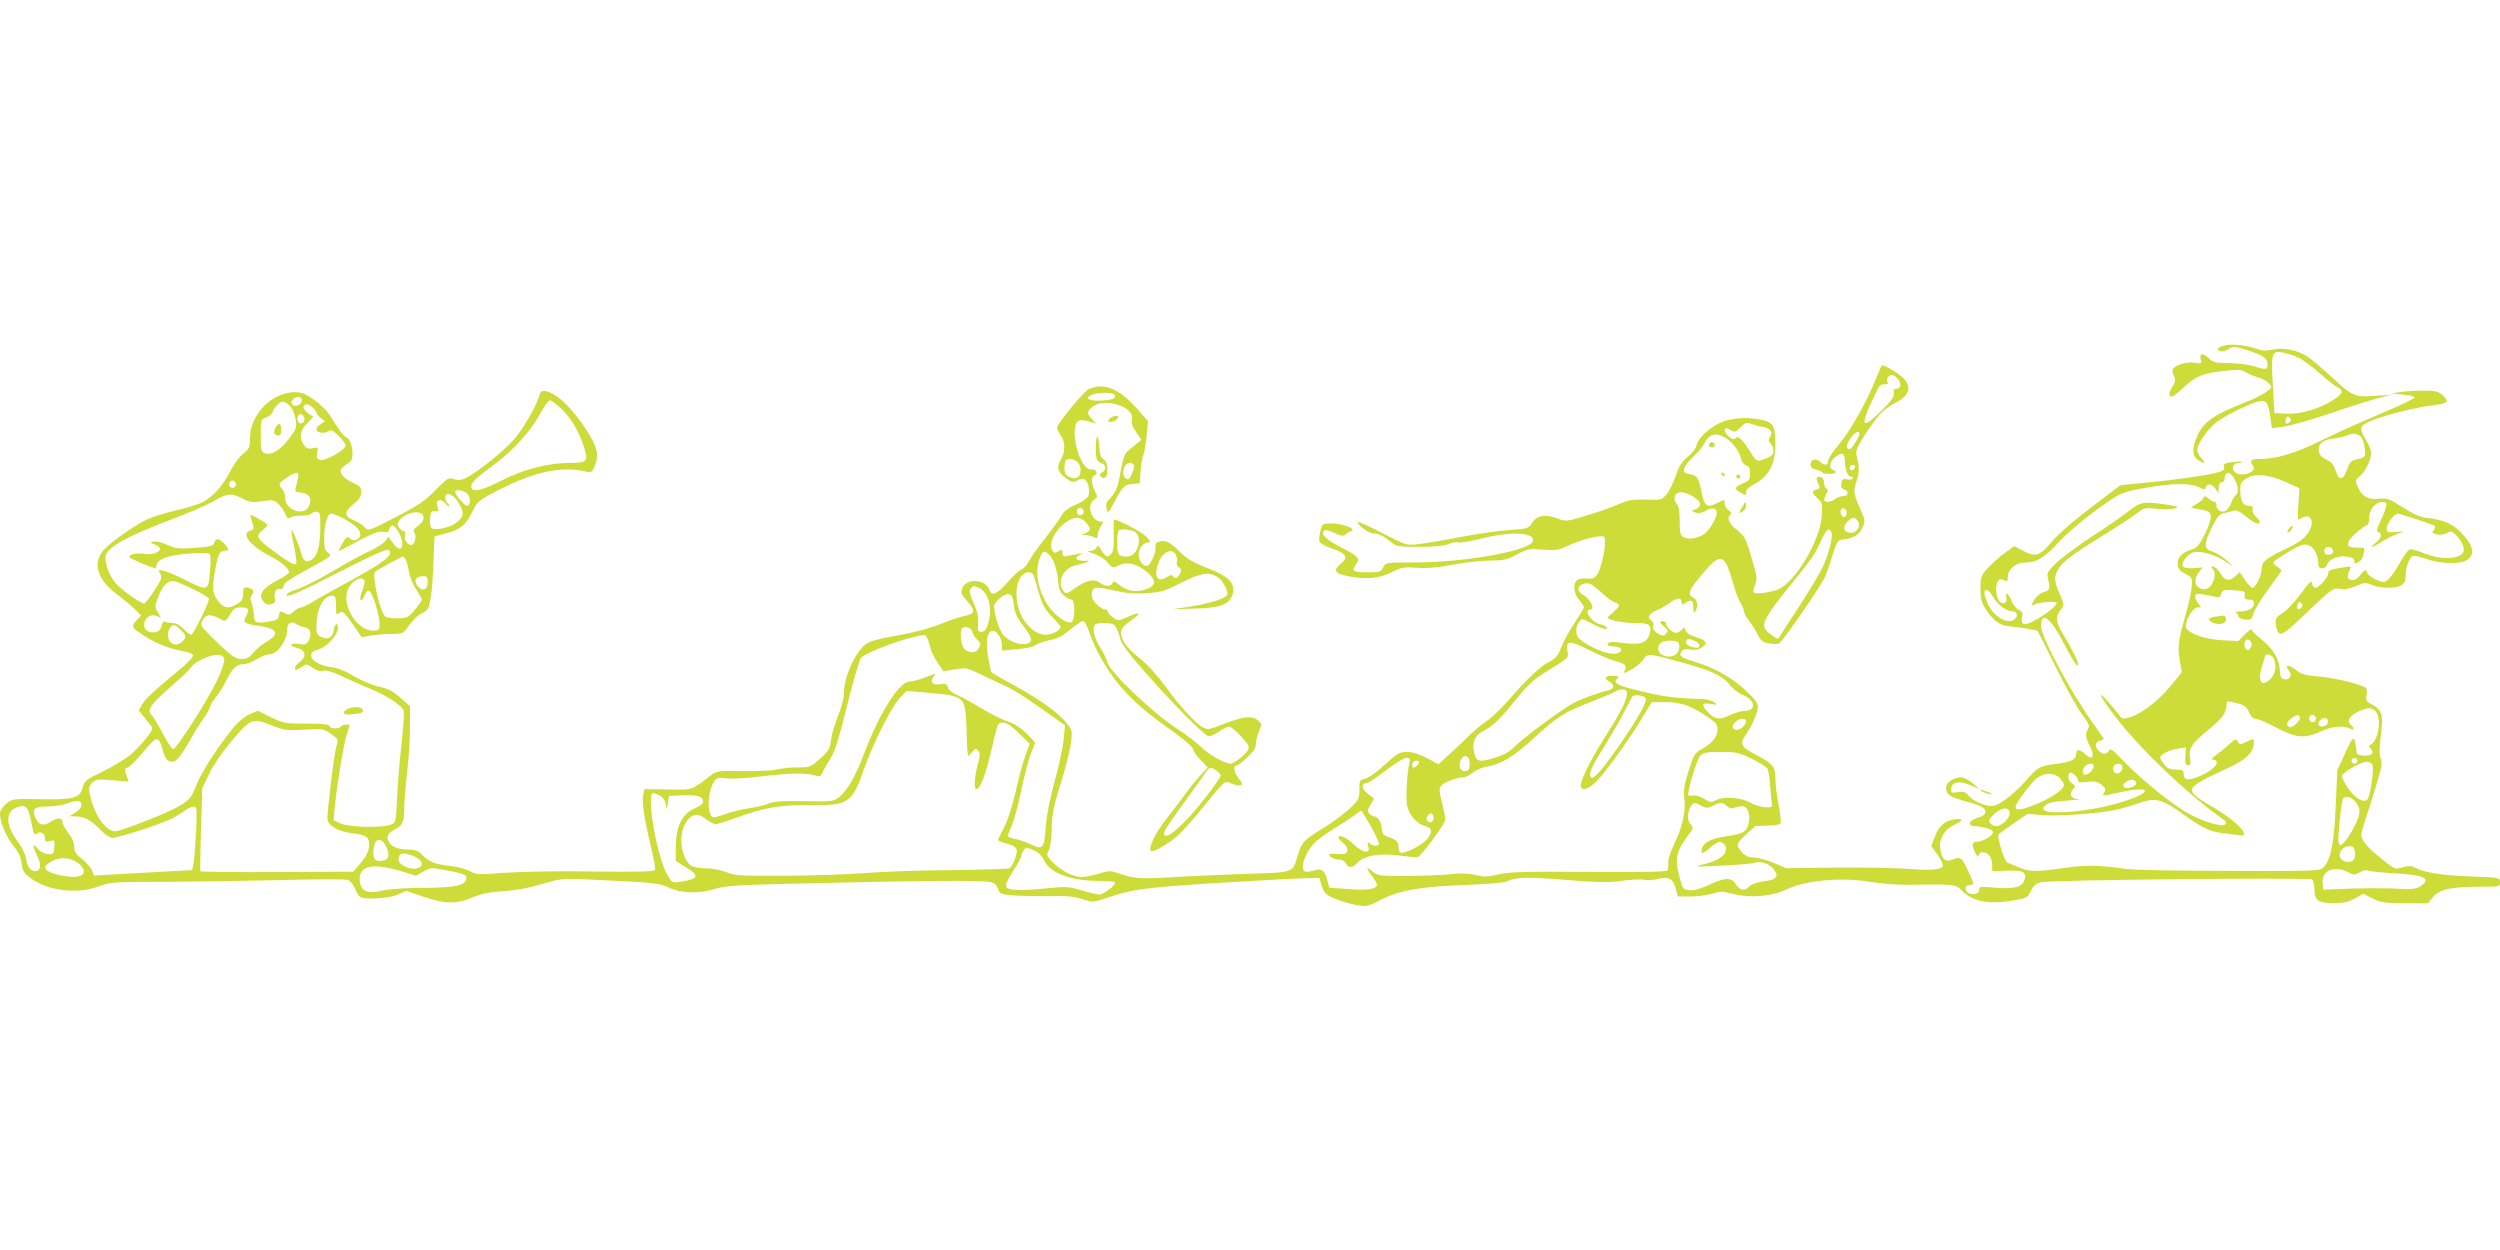 <?xml version="1.0" standalone="no"?>
<!DOCTYPE svg PUBLIC "-//W3C//DTD SVG 20010904//EN"
 "http://www.w3.org/TR/2001/REC-SVG-20010904/DTD/svg10.dtd">
<svg version="1.0" xmlns="http://www.w3.org/2000/svg"
 width="1280pt" height="640pt" viewBox="0 0 1280 640"
 preserveAspectRatio="xMidYMid meet">
<g transform="translate(0,640) scale(0.1,-0.1)"
fill="#cddc39" stroke="none">
<path d="M11382 4629 c-18 -5 -30 -14 -27 -19 9 -14 32 -12 58 5 20 13 29 12
87 -6 84 -26 110 -43 110 -74 0 -29 -8 -30 -75 -9 -27 8 -84 15 -125 15 -67 0
-78 3 -102 26 -30 28 -49 24 -40 -9 5 -20 2 -21 -33 -15 -39 6 -96 -11 -110
-33 -4 -7 -2 -22 5 -35 11 -20 9 -29 -9 -58 -19 -32 -19 -47 1 -47 5 0 30 20
56 44 66 61 97 74 202 86 77 9 97 8 115 -4 12 -8 40 -20 63 -27 23 -6 50 -21
59 -32 17 -18 17 -20 -11 -42 -16 -13 -66 -38 -110 -55 -164 -65 -213 -99
-246 -172 -27 -59 -26 -103 2 -122 33 -24 45 -19 20 7 -12 13 -22 32 -22 43 0
32 55 110 102 145 49 36 174 97 217 105 35 7 46 -9 56 -90 l7 -48 56 7 c31 3
143 35 247 70 105 36 217 71 250 79 l60 15 -85 -6 c-106 -7 -116 -2 -230 104
-47 43 -101 88 -120 100 -52 32 -121 45 -174 33 -34 -7 -54 -6 -86 5 -57 20
-129 26 -168 14z m383 -58 c22 -10 72 -46 110 -81 39 -34 80 -67 93 -73 34
-16 27 -34 -25 -67 -69 -44 -168 -72 -239 -68 l-59 3 -8 143 c-10 165 -6 178
52 167 20 -4 54 -15 76 -24z m-43 -333 c-15 -15 -26 -4 -18 18 5 13 9 15 18 6
9 -9 9 -15 0 -24z"/>
<path d="M9610 4473 c-48 -122 -132 -273 -190 -342 -33 -39 -60 -80 -60 -91 0
-24 -17 -26 -41 -4 -22 20 -49 12 -49 -15 0 -13 9 -21 30 -26 17 -4 30 -10 30
-14 0 -4 16 -7 35 -7 36 0 46 10 20 20 -24 9 -18 43 12 66 34 27 48 21 49 -21
2 -48 14 -79 31 -79 8 0 11 -5 8 -10 -3 -6 -17 -7 -29 -4 -19 4 -24 1 -28 -20
-4 -19 0 -27 13 -31 27 -9 24 -35 -3 -35 -13 0 -32 -7 -42 -15 -23 -17 -56
-20 -56 -4 0 6 5 20 11 32 9 16 9 22 0 25 -6 2 -11 15 -11 28 0 14 -7 27 -15
31 -24 8 -30 -4 -16 -33 10 -23 9 -26 -9 -31 -26 -7 -25 -15 6 -44 24 -22 26
-29 21 -92 -8 -122 -128 -326 -217 -372 -30 -15 -116 -29 -129 -20 -6 3 -4 19
4 39 13 32 12 42 -17 140 -28 98 -34 109 -74 142 -43 34 -56 66 -33 79 6 5 3
13 -10 22 -12 8 -21 23 -21 34 0 23 1 23 -38 3 -53 -26 -65 -17 -80 55 -14 75
-24 89 -60 93 -45 5 -39 35 15 87 27 25 54 58 61 74 6 15 22 32 35 38 49 22
133 -45 152 -123 4 -14 15 -28 26 -31 14 -4 19 -14 19 -41 0 -31 -4 -38 -34
-50 -46 -19 -49 -29 -15 -48 28 -16 29 -16 29 2 0 13 14 27 38 39 77 40 112
103 112 205 0 93 -9 111 -64 125 -62 15 -133 14 -193 -4 -62 -18 -138 -83
-146 -123 -4 -18 -22 -42 -46 -61 -31 -25 -44 -46 -61 -97 -12 -35 -33 -78
-47 -95 -25 -29 -27 -30 -107 -27 -70 2 -90 -2 -145 -26 -35 -15 -108 -41
-163 -57 -97 -29 -100 -30 -142 -14 -63 24 -106 17 -131 -21 -20 -31 -22 -31
-120 -38 -55 -4 -167 -20 -250 -36 -82 -16 -178 -32 -213 -36 -62 -7 -63 -6
-183 56 -66 34 -123 60 -125 57 -10 -10 51 -57 74 -57 27 0 56 -14 95 -46 26
-22 38 -24 143 -24 77 0 126 5 149 14 18 8 43 12 53 9 11 -3 58 5 104 17 153
39 278 37 278 -6 0 -51 -340 -114 -616 -114 -140 0 -141 0 -152 -25 -11 -23
-17 -25 -82 -25 -74 0 -83 7 -55 44 20 26 7 40 -74 81 -75 37 -110 70 -94 86
8 8 24 5 54 -9 36 -17 47 -18 59 -8 8 8 22 16 30 18 28 9 -47 38 -99 38 -50 0
-50 0 -61 -39 -5 -21 -8 -46 -4 -54 3 -9 31 -24 62 -35 73 -24 87 -45 50 -76
-44 -35 -36 -52 29 -65 98 -19 161 -14 226 18 53 27 66 29 130 24 50 -4 107 1
187 16 63 12 149 21 191 21 67 0 85 4 135 31 55 29 64 31 133 25 65 -5 80 -3
125 18 73 35 176 60 189 47 15 -15 -8 -145 -32 -186 -15 -26 -22 -30 -55 -27
-20 2 -43 -2 -51 -8 -23 -19 -18 -69 10 -102 14 -16 25 -33 25 -36 0 -4 -15
-31 -34 -59 -42 -63 -71 -116 -90 -165 -10 -26 -27 -43 -56 -58 -45 -23 -109
-83 -208 -197 -35 -40 -84 -87 -110 -105 -26 -17 -65 -50 -88 -72 -22 -23 -67
-65 -100 -95 l-59 -54 -60 32 c-40 21 -74 31 -102 31 -37 0 -49 -7 -113 -65
-41 -38 -83 -68 -100 -72 -28 -5 -30 -8 -30 -56 0 -48 -3 -53 -52 -99 -29 -27
-89 -71 -133 -98 -99 -60 -111 -73 -131 -141 -26 -89 -16 -85 -257 -93 -116
-4 -288 -11 -381 -17 -175 -10 -198 -8 -278 19 -43 15 -50 15 -101 -1 -29 -9
-69 -17 -87 -17 -45 0 -108 32 -150 75 -31 32 -33 36 -20 62 8 16 14 65 15
113 1 67 9 109 37 200 47 147 72 264 64 295 -15 58 -136 153 -323 252 -45 25
-85 48 -88 53 -3 4 -10 42 -17 84 -12 81 -3 126 26 126 21 0 46 -40 46 -73 l0
-28 78 7 c42 4 84 12 92 20 9 7 37 18 64 24 59 13 71 19 125 65 24 19 49 35
56 35 7 0 21 -24 30 -52 31 -93 95 -205 164 -285 73 -83 133 -134 276 -235 51
-37 91 -72 93 -83 2 -11 20 -37 40 -57 l36 -38 -36 -37 c-19 -21 -55 -65 -79
-98 -24 -33 -69 -93 -101 -133 -52 -66 -90 -144 -76 -158 12 -11 98 39 145 84
27 26 85 92 129 147 100 124 107 130 133 116 21 -12 61 -15 61 -5 0 3 -9 17
-20 31 -21 27 -27 63 -10 63 6 0 31 19 55 41 32 30 45 49 45 69 0 15 7 45 16
66 16 37 15 39 -7 57 -30 24 -76 19 -179 -22 -66 -26 -77 -28 -100 -16 -38 20
-120 109 -194 212 -41 56 -92 112 -132 144 -67 53 -94 91 -94 132 0 18 14 34
52 61 57 40 48 47 -21 16 -41 -19 -46 -19 -68 -5 -13 9 -27 23 -30 31 -3 8 -9
14 -14 14 -25 0 -69 45 -69 70 0 46 14 49 108 28 64 -15 109 -19 171 -15 77 5
94 10 178 53 101 51 142 58 186 30 28 -19 58 -73 50 -92 -7 -18 -92 -45 -192
-60 l-86 -13 110 3 c128 3 177 20 194 67 21 60 -13 97 -133 143 -73 29 -101
46 -141 86 -47 48 -72 58 -108 44 -8 -3 -13 -15 -11 -27 4 -25 -25 -89 -42
-94 -19 -6 -44 26 -44 56 0 33 18 58 45 63 19 3 18 5 -8 32 -22 22 -142 86
-162 86 -3 0 -4 -35 -3 -78 2 -55 -1 -84 -11 -95 -19 -24 -29 -21 -51 15 -16
26 -20 29 -26 15 -3 -10 -17 -17 -33 -18 -20 0 -16 -3 19 -14 26 -8 56 -27 71
-45 25 -30 26 -30 58 -14 42 21 95 7 147 -38 46 -41 43 -68 -11 -86 -50 -16
-96 -8 -134 23 -24 21 -30 22 -35 10 -7 -19 -37 -19 -62 0 -31 23 -65 17 -123
-22 -51 -36 -54 -36 -67 -18 -34 46 0 117 63 130 15 4 39 11 53 15 22 8 21 9
-12 9 -42 1 -50 16 -15 32 18 8 15 8 -13 3 -19 -3 -45 -8 -57 -11 -18 -4 -23
-1 -23 16 0 19 -2 20 -20 9 -17 -11 -22 -10 -31 2 -23 35 11 107 71 148 42 28
71 28 98 -1 28 -30 28 -45 0 -57 l-23 -9 23 0 c13 -1 32 -6 43 -11 16 -9 19
-7 19 10 0 11 7 32 16 45 15 23 15 25 0 25 -48 0 -75 85 -35 111 19 13 20 16
5 44 -20 38 -20 74 -2 81 22 8 8 34 -17 31 -62 -6 -119 228 -61 250 9 3 32 1
51 -5 l35 -11 -21 23 c-26 27 -26 38 -2 60 60 54 223 5 206 -62 -4 -17 2 -36
22 -64 l27 -40 -29 -24 c-17 -13 -37 -30 -46 -38 -10 -8 -22 -45 -29 -87 -16
-93 -25 -117 -56 -150 -20 -20 -24 -32 -18 -54 6 -26 8 -25 39 34 45 83 51 89
93 93 l37 3 5 65 c3 36 9 71 13 78 5 7 12 49 17 94 l8 82 -57 64 c-90 102
-170 135 -246 100 -24 -11 -149 -161 -162 -194 -3 -7 5 -25 16 -40 26 -33 27
-87 2 -128 -23 -38 -15 -65 29 -96 27 -19 35 -21 55 -10 33 18 51 7 59 -35 9
-46 -3 -61 -71 -91 -34 -15 -57 -34 -67 -52 -8 -16 -45 -67 -81 -113 -37 -46
-75 -101 -86 -121 -10 -20 -27 -39 -38 -43 -11 -3 -43 -33 -71 -65 -54 -62
-84 -75 -95 -39 -18 55 -120 60 -139 6 -8 -22 -4 -31 28 -67 43 -48 38 -64
-21 -75 -20 -4 -73 -22 -117 -40 -46 -19 -131 -42 -196 -54 -176 -32 -184 -35
-226 -92 -41 -56 -74 -150 -74 -213 0 -23 -13 -72 -29 -111 -16 -39 -32 -94
-36 -122 -6 -47 -12 -58 -57 -98 -47 -42 -52 -44 -111 -44 -34 0 -84 -4 -110
-11 -27 -6 -107 -9 -177 -8 -119 3 -130 1 -157 -19 -104 -81 -96 -78 -225 -75
l-118 2 -6 -25 c-9 -36 3 -121 36 -258 16 -65 27 -123 24 -130 -3 -10 -75 -12
-322 -9 -178 3 -377 -1 -454 -7 -128 -10 -140 -9 -170 8 -18 10 -60 22 -93 26
-84 9 -117 21 -150 55 -23 24 -37 30 -71 30 -54 0 -90 14 -103 39 -15 27 -6
45 34 67 38 20 45 37 45 114 0 30 7 111 15 180 8 69 15 172 14 230 l0 105 -50
43 c-38 34 -63 47 -108 56 -33 7 -88 30 -127 53 -46 28 -87 44 -122 48 -91 12
-135 72 -65 89 44 11 103 74 103 110 0 34 -16 25 -22 -13 -4 -34 -30 -48 -62
-33 -22 10 -26 18 -26 54 0 88 35 158 80 158 17 0 20 -7 20 -51 0 -46 2 -50
16 -38 18 15 30 4 87 -82 l29 -42 46 9 c26 4 74 8 106 8 59 1 60 1 93 47 18
26 46 52 63 59 16 7 31 20 34 29 14 51 20 100 25 225 l6 140 54 14 c75 18 108
45 139 111 26 54 31 58 127 108 184 96 322 127 448 100 37 -8 38 -7 53 29 10
24 13 50 9 73 -13 71 -130 232 -203 281 -55 36 -82 38 -90 8 -14 -55 -85 -178
-134 -232 -54 -61 -187 -166 -244 -194 -23 -11 -39 -12 -60 -5 -27 9 -33 6
-94 -56 -54 -56 -88 -79 -205 -139 -137 -71 -140 -72 -156 -53 -9 11 -32 26
-53 35 -55 23 -56 43 -8 83 32 26 42 42 42 63 0 25 -7 32 -44 49 -24 10 -50
29 -56 42 -13 23 -10 28 42 64 24 16 12 109 -15 124 -21 11 -30 23 -89 116
-14 23 -51 58 -81 79 -46 32 -64 38 -101 38 -117 -3 -226 -116 -226 -234 0
-49 -3 -55 -35 -81 -19 -15 -49 -55 -65 -88 -37 -73 -91 -134 -142 -160 -21
-11 -86 -31 -144 -44 -58 -14 -124 -35 -147 -47 -66 -33 -185 -118 -217 -155
-57 -65 -33 -148 64 -222 34 -25 76 -61 95 -79 l34 -33 -22 -23 c-29 -31 -27
-39 17 -68 71 -48 139 -77 206 -89 50 -10 66 -16 64 -28 -2 -8 -32 -39 -68
-69 -135 -112 -176 -150 -193 -180 l-17 -30 35 -42 c19 -23 35 -45 35 -49 0
-16 -59 -88 -106 -130 -27 -24 -92 -64 -145 -90 -88 -42 -97 -49 -105 -81 -14
-56 -44 -65 -215 -62 -145 3 -147 2 -178 -24 -20 -17 -31 -35 -31 -52 0 -42
35 -123 71 -166 24 -28 36 -54 39 -85 4 -35 12 -50 40 -72 86 -69 242 -90 356
-47 56 21 75 23 339 23 154 1 422 5 595 9 174 5 326 5 339 1 13 -4 29 -22 38
-43 8 -21 20 -40 27 -44 23 -16 150 -8 193 12 l43 19 87 -30 c113 -38 170 -39
252 -4 48 20 87 28 155 32 59 3 127 15 195 35 101 30 108 31 245 25 342 -16
359 -18 406 -40 65 -31 155 -34 238 -9 61 19 112 21 552 31 539 13 812 14 858
5 22 -4 34 -14 41 -34 9 -26 15 -29 73 -34 35 -3 117 -5 183 -4 93 2 132 -1
175 -15 56 -18 56 -18 131 7 142 48 196 54 779 88 113 6 228 12 255 12 l50 1
13 -42 c12 -36 20 -44 64 -63 28 -12 77 -27 109 -33 57 -10 60 -9 131 27 96
48 195 66 433 75 105 4 199 12 210 18 41 22 105 24 300 8 160 -13 216 -14 287
-5 48 7 101 9 117 5 16 -3 48 -1 70 5 54 14 77 1 91 -50 l11 -40 63 0 c34 0
84 6 111 14 42 13 55 13 109 -1 88 -22 198 -13 273 23 96 47 284 64 427 39 54
-9 140 -16 190 -15 256 3 245 5 285 -34 57 -54 137 -68 268 -45 59 10 65 14
81 47 13 28 25 38 52 45 51 12 1372 25 1388 14 6 -5 12 -29 12 -53 0 -55 21
-69 105 -68 45 0 72 7 103 24 l42 24 47 -24 c42 -21 62 -24 166 -24 l118 -1
27 33 c32 39 93 52 245 52 95 0 97 0 97 23 0 24 -1 24 -157 30 -150 6 -232 20
-281 46 -17 9 -31 9 -61 0 -39 -11 -39 -11 -109 45 -73 59 -102 94 -102 122 0
9 9 42 19 73 11 31 36 109 55 173 30 97 34 121 25 145 -8 20 -7 53 1 120 14
105 6 129 -49 158 -26 13 -29 19 -24 48 4 30 2 35 -23 45 -55 21 -152 42 -229
49 -63 5 -82 11 -113 35 -35 28 -57 23 -32 -7 18 -21 4 -47 -22 -43 -20 3 -23
10 -26 53 -4 56 -40 112 -104 160 -21 16 -38 34 -38 41 0 7 -16 -4 -35 -23
l-35 -35 -83 4 c-88 5 -172 34 -184 64 -10 27 33 104 58 104 21 0 21 1 6 18
-10 10 -17 27 -17 37 0 15 6 17 43 11 23 -4 52 -9 63 -12 16 -4 23 0 27 16 5
19 11 21 64 18 53 -3 58 -5 56 -25 -2 -18 2 -23 22 -23 18 0 25 -5 25 -20 0
-24 -28 -40 -72 -41 -18 0 -27 -3 -20 -6 6 -2 12 -11 12 -18 0 -7 15 -15 34
-17 32 -3 35 -1 45 33 6 20 40 76 76 124 36 48 65 90 65 93 0 4 -9 13 -20 20
-11 7 -20 16 -20 22 0 5 34 29 76 54 67 38 81 43 105 34 28 -10 49 -53 49
-100 0 -24 37 -24 44 0 10 29 56 49 101 42 30 -4 40 -9 39 -22 -1 -14 2 -15
17 -8 21 12 24 17 32 51 6 25 5 26 -35 25 -60 -1 -62 24 -6 74 24 22 49 40 55
40 8 0 13 14 13 38 0 44 32 82 69 82 20 0 22 -4 17 -27 -4 -16 -17 -49 -30
-75 -17 -37 -20 -48 -9 -52 21 -8 15 -33 -13 -55 -39 -30 -19 -26 37 9 26 16
63 34 81 39 31 10 31 11 -14 7 -45 -3 -48 -2 -48 21 0 22 40 73 57 73 14 0
183 -57 190 -63 3 -4 0 -13 -6 -21 -11 -13 -8 -16 14 -22 15 -4 37 -1 51 6 21
12 27 11 45 -6 28 -26 50 -69 43 -87 -16 -43 -121 -46 -213 -6 -28 12 -57 19
-64 16 -8 -3 -29 -32 -47 -64 -37 -66 -68 -103 -86 -103 -24 0 -84 34 -84 47
0 21 -18 15 -36 -12 -10 -15 -26 -25 -40 -25 -26 0 -31 18 -13 52 10 19 9 20
-33 13 -66 -10 -78 -15 -78 -33 0 -19 -48 -72 -66 -72 -7 0 -14 10 -16 22 -2
19 -12 11 -56 -49 -28 -40 -70 -85 -93 -100 -36 -23 -40 -30 -37 -61 2 -19 10
-40 19 -45 14 -9 40 11 145 112 124 118 130 122 164 116 24 -4 50 0 82 14 42
19 48 20 82 6 45 -19 125 -19 153 0 15 10 21 25 20 48 -1 40 19 93 38 101 7 2
37 -4 66 -15 64 -25 166 -29 203 -10 51 28 44 73 -23 144 -38 41 -89 65 -159
73 -50 5 -76 16 -139 56 -72 46 -82 49 -125 44 -54 -6 -87 14 -108 65 -12 29
-11 32 13 52 29 24 57 83 57 119 0 13 -12 41 -25 63 -41 67 -36 79 48 109 83
30 216 62 300 72 31 3 60 11 64 17 3 6 -6 21 -21 34 -23 20 -38 23 -104 23
-42 0 -95 -4 -117 -8 l-40 -7 58 -5 c31 -3 58 -9 60 -15 1 -5 -81 -44 -183
-87 -102 -43 -239 -105 -305 -138 -121 -60 -218 -89 -301 -90 -49 0 -57 -6
-41 -32 10 -16 9 -22 -7 -34 -26 -18 -70 -18 -86 1 -17 20 -5 45 21 45 12 0
20 2 17 5 -2 3 -25 2 -50 -1 -38 -5 -45 -10 -41 -25 4 -14 -4 -20 -34 -28 -59
-16 -214 -38 -362 -52 l-134 -13 -86 -65 c-154 -116 -229 -180 -276 -236 -54
-63 -76 -68 -141 -33 l-41 22 -51 -37 c-27 -20 -66 -55 -86 -77 -33 -37 -36
-45 -36 -103 0 -53 5 -71 29 -109 35 -54 69 -79 114 -84 54 -5 147 -20 150
-25 2 -2 44 -87 95 -189 50 -102 110 -209 133 -239 34 -45 40 -58 30 -73 -16
-25 -14 -43 10 -90 26 -51 12 -74 -24 -40 -29 27 -47 28 -47 3 0 -30 -24 -42
-100 -52 -88 -11 -96 -15 -160 -89 -29 -33 -77 -77 -106 -96 -45 -30 -59 -35
-86 -29 -44 10 -79 28 -102 54 -15 17 -26 20 -53 15 -29 -5 -33 -4 -33 15 0
37 40 46 96 22 l49 -21 -35 30 c-19 16 -45 30 -57 30 -34 0 -71 -20 -77 -43
-9 -35 12 -56 72 -72 105 -29 127 -40 127 -60 0 -15 -11 -24 -42 -33 -44 -14
-51 -42 -9 -42 11 0 38 -5 58 -10 27 -8 35 -15 31 -26 -7 -18 -55 -44 -83 -44
-12 0 -20 -6 -20 -17 1 -21 29 -74 30 -55 0 21 30 25 50 7 12 -11 20 -31 20
-52 l0 -34 74 3 c83 3 102 -6 92 -45 -9 -38 -51 -50 -149 -42 -79 7 -85 6 -84
-11 2 -24 -44 -31 -62 -10 -16 19 -6 36 19 36 18 0 17 4 -7 58 -36 81 -44 88
-83 72 -40 -17 -59 0 -66 56 -7 51 23 99 76 123 47 21 42 34 -9 25 -47 -8 -75
-35 -96 -91 l-17 -45 32 -44 c17 -25 30 -51 27 -58 -8 -20 -68 -24 -186 -14
-58 4 -220 7 -360 6 l-256 -3 -66 28 c-36 15 -81 27 -101 27 -23 0 -41 7 -55
22 -37 41 -36 46 14 93 26 25 50 45 53 46 3 0 31 1 62 2 31 1 60 5 64 10 4 4
0 46 -9 95 -10 48 -17 110 -17 138 0 60 -13 74 -107 124 -70 36 -77 53 -43
100 30 43 60 112 60 141 0 20 -16 41 -60 82 -73 68 -161 118 -258 147 -78 24
-90 33 -71 56 8 10 22 13 44 8 23 -4 41 0 59 11 33 22 23 37 -34 54 -25 7 -44
20 -49 32 -6 19 -8 19 -20 5 -8 -9 -21 -16 -31 -16 -19 0 -50 30 -50 48 0 7
-7 12 -15 12 -21 0 -19 -9 7 -30 19 -15 20 -20 9 -34 -10 -12 -17 -13 -35 -4
-27 14 -37 29 -31 47 3 7 -2 19 -12 26 -14 11 -15 15 -4 29 7 8 23 18 34 22
12 4 41 20 64 36 41 30 63 31 63 2 0 -12 3 -12 23 1 28 18 37 12 37 -29 0 -24
3 -27 10 -16 16 25 11 59 -10 70 -30 16 -25 35 31 103 110 135 128 131 175
-38 9 -33 25 -74 35 -91 11 -17 19 -38 19 -47 0 -8 11 -28 24 -44 13 -15 33
-47 44 -69 17 -34 28 -43 57 -48 20 -4 44 -4 53 -1 15 5 198 269 233 335 7 14
25 63 39 110 25 79 29 85 56 88 52 5 82 23 99 59 16 34 16 37 -8 91 -38 86
-39 96 -21 151 15 48 15 67 -1 132 -5 20 5 43 48 110 61 93 95 128 147 154 75
37 91 80 46 128 -19 21 -94 67 -109 67 -3 0 -15 -26 -27 -57z m104 -9 c22 -22
21 -54 -3 -54 -13 0 -17 -6 -14 -22 3 -18 -12 -39 -66 -93 -110 -108 -112 -77
-11 125 4 8 18 14 29 13 13 -2 20 1 16 7 -10 16 2 40 19 40 8 0 22 -7 30 -16z
m-4008 -85 c11 -19 -9 -27 -70 -30 -64 -3 -87 13 -44 30 32 13 105 13 114 0z
m-4161 -28 c0 -22 -32 -38 -46 -24 -9 9 -9 16 1 28 15 19 45 16 45 -4z m-54
-38 c9 -10 19 -38 23 -62 6 -40 3 -48 -35 -98 -44 -58 -90 -86 -123 -73 -18 6
-21 16 -21 90 0 81 1 83 27 92 15 5 30 18 33 27 3 10 14 27 26 39 22 24 40 20
70 -15z m1390 -13 c50 -50 87 -116 113 -203 18 -59 9 -67 -73 -67 -113 0 -239
-32 -350 -89 -97 -49 -143 -62 -156 -41 -12 19 16 49 99 109 108 78 203 181
250 271 21 39 44 70 52 70 8 0 38 -23 65 -50z m-1279 13 c10 -9 18 -20 18 -25
0 -6 10 -18 22 -28 l22 -17 -22 -14 c-12 -8 -22 -19 -22 -26 0 -18 36 -25 58
-12 17 11 24 8 56 -23 20 -19 36 -41 36 -49 -1 -22 -106 -82 -131 -74 -17 6
-20 12 -15 37 6 28 5 29 -23 23 -23 -5 -32 -2 -45 17 -27 38 -20 77 20 114 19
19 32 34 27 34 -18 1 -55 38 -49 49 10 16 26 14 48 -6z m-45 -49 c8 -21 -13
-42 -28 -27 -13 13 -5 43 11 43 6 0 13 -7 17 -16z m7466 -49 c42 -7 56 -28 39
-55 -9 -14 -8 -21 3 -30 8 -7 15 -23 15 -37 0 -18 -9 -28 -35 -39 -49 -20 -52
-19 -81 29 -40 64 -66 90 -76 75 -9 -15 -35 -2 -52 25 -15 23 0 32 25 15 20
-13 24 -11 50 14 23 23 32 27 51 19 13 -5 40 -13 61 -16z m497 -36 c0 -16 -40
-79 -49 -79 -16 0 -20 14 -9 34 23 45 58 72 58 45z m2564 -12 c11 -8 20 -31
23 -60 6 -49 6 -49 -49 -61 -20 -5 -30 -16 -40 -48 -20 -58 -43 -61 -59 -9 -9
31 -21 45 -48 58 -26 13 -37 26 -39 44 -4 36 20 57 76 64 26 3 56 10 67 15 29
13 49 12 69 -3z m-6571 -130 c24 -17 27 -66 5 -80 -12 -8 -23 -8 -42 1 -20 9
-26 19 -26 45 0 19 3 37 7 40 10 11 38 8 56 -6z m292 -18 c4 -5 -1 -26 -10
-45 -13 -29 -19 -33 -31 -23 -27 22 -11 79 22 79 7 0 16 -5 19 -11z m3693 -11
c-6 -18 -28 -21 -28 -4 0 9 7 16 16 16 9 0 14 -5 12 -12z m-7972 -55 c-3 -16
-8 -38 -12 -50 -5 -19 -2 -22 27 -25 41 -4 57 -27 43 -65 -20 -60 -124 -28
-124 38 0 17 -7 37 -15 45 -22 23 -19 31 23 58 51 34 66 33 58 -1z m9908 5
c25 -38 31 -80 14 -92 -8 -6 -19 -24 -24 -40 -13 -39 -38 -55 -61 -40 -10 7
-17 19 -15 28 2 9 -3 16 -9 16 -7 0 -21 8 -32 18 -16 13 -21 14 -25 4 -2 -8
-18 -22 -35 -32 l-30 -19 26 -5 c15 -3 38 -8 52 -11 34 -7 32 -43 -8 -124 -28
-54 -38 -65 -72 -77 -44 -15 -65 -37 -65 -68 0 -28 10 -40 45 -57 27 -14 30
-19 27 -59 -1 -25 -15 -90 -31 -145 -38 -131 -43 -171 -30 -240 l10 -57 -58
-71 c-63 -76 -146 -140 -207 -159 -38 -12 -40 -11 -65 22 -14 19 -41 50 -59
70 -52 55 -21 1 57 -100 123 -160 369 -393 541 -513 18 -12 21 -20 13 -28 -17
-17 -134 21 -208 67 -88 55 -233 174 -310 255 -57 60 -69 69 -77 56 -11 -21
-32 -22 -52 -1 -22 21 -20 45 4 51 11 3 20 8 20 10 0 3 -22 35 -48 72 -114
156 -272 450 -272 505 0 80 48 45 114 -83 49 -94 75 -133 76 -113 0 16 -30 77
-76 153 -39 65 -42 91 -14 126 18 24 19 27 4 61 -33 76 -38 99 -25 130 20 47
66 84 225 182 81 50 165 105 186 121 36 29 40 30 106 24 38 -4 80 -3 93 3 20
7 8 11 -65 21 -101 14 -118 10 -179 -39 -22 -18 -103 -74 -180 -124 -77 -51
-162 -114 -189 -140 -41 -40 -47 -51 -41 -74 13 -57 11 -65 -20 -73 -18 -5
-38 -21 -49 -40 -19 -32 -19 -32 0 -24 28 13 114 18 114 8 0 -26 -142 -118
-168 -108 -10 4 -13 14 -9 34 5 23 2 30 -18 39 -13 6 -29 27 -36 46 -14 38
-35 50 -26 15 7 -28 -22 -38 -39 -14 -17 23 -18 87 -2 103 7 7 17 8 30 1 15
-8 18 -6 18 16 0 41 41 75 92 75 55 0 95 24 166 101 58 63 175 158 274 223 48
32 74 41 170 58 138 24 234 26 276 4 26 -14 31 -14 36 -1 8 22 31 18 49 -7
l16 -23 0 28 c1 17 6 27 16 27 8 0 15 8 15 18 0 37 23 42 44 10z m271 -27 l68
-31 -5 -80 c-3 -44 -3 -80 -1 -80 3 0 13 5 24 11 29 15 52 -6 44 -40 -12 -48
-46 -81 -123 -117 -112 -53 -132 -69 -132 -107 0 -32 -32 -97 -48 -97 -5 0
-22 18 -37 40 l-28 41 -22 -21 c-29 -27 -51 -25 -72 8 -19 29 -33 42 -47 42
-6 0 -5 -5 2 -12 15 -15 15 -40 0 -72 -13 -31 -40 -41 -68 -26 -25 13 -26 50
-1 81 l19 24 -45 -4 c-25 -2 -50 2 -55 7 -15 15 16 60 49 73 33 12 111 -9 168
-46 l40 -26 -37 34 c-21 19 -53 38 -70 43 -45 13 -46 38 -4 122 28 56 40 71
63 75 15 3 37 8 49 12 15 5 32 -3 63 -29 41 -34 71 -46 71 -28 0 5 -9 17 -21
28 -11 10 -18 26 -16 36 4 14 -1 18 -19 18 -29 0 -44 27 -44 79 0 36 4 44 33
62 43 27 112 21 202 -20z m-10499 -2 c10 -17 -13 -36 -27 -22 -12 12 -4 33 11
33 5 0 12 -5 16 -11z m1188 -58 c18 -19 15 -61 -4 -61 -10 0 -60 58 -60 71 0
17 47 9 64 -10z m6271 -11 c51 -31 52 -56 5 -72 -10 -4 -6 -8 12 -13 18 -4 34
-1 52 10 29 19 56 14 56 -10 0 -27 -38 -91 -64 -109 -36 -23 -80 -30 -105 -17
-18 10 -21 21 -21 83 0 51 -4 76 -16 89 -10 11 -13 25 -9 38 8 27 47 27 90 1z
m-7424 -12 c39 -20 52 -22 102 -14 53 8 60 6 82 -14 13 -12 29 -35 36 -52 8
-20 15 -26 22 -19 6 6 32 11 58 11 26 0 51 5 54 10 3 6 15 10 26 10 17 0 19
-7 19 -77 0 -94 -14 -147 -42 -167 -26 -18 -44 -11 -52 20 -12 46 -48 135 -53
130 -3 -2 3 -41 13 -86 9 -44 14 -83 10 -87 -8 -9 -38 8 -119 68 -82 60 -90
75 -54 103 15 12 27 25 27 28 0 3 -21 18 -46 32 -43 24 -46 25 -40 6 3 -11 9
-29 12 -41 5 -15 1 -22 -15 -26 -50 -13 1 -79 98 -128 55 -27 101 -66 101 -84
0 -6 -21 -22 -47 -35 -90 -47 -114 -80 -85 -115 12 -15 24 -19 40 -15 20 6 23
12 19 34 -6 29 8 51 28 44 7 -3 15 4 18 15 5 21 12 26 158 106 85 47 89 51 70
64 -18 11 -21 24 -21 76 0 71 16 125 36 125 24 0 107 -46 132 -72 24 -26 22
-52 -5 -63 -9 -3 -21 -1 -27 5 -16 16 -23 12 -45 -25 -11 -19 -18 -35 -15 -35
3 0 48 23 100 51 73 39 102 50 123 46 23 -5 30 -2 34 13 3 11 10 20 16 20 17
0 51 -62 51 -92 0 -37 -21 -36 -49 3 l-23 31 -15 -22 c-9 -12 -44 -35 -80 -51
-35 -16 -118 -61 -185 -101 -67 -40 -150 -82 -184 -94 -44 -14 -60 -24 -55
-33 6 -9 77 22 259 116 193 98 254 125 263 116 24 -24 -20 -59 -182 -148 -90
-49 -184 -101 -208 -117 -25 -15 -52 -28 -60 -28 -8 0 -25 -9 -37 -21 -18 -17
-26 -19 -42 -10 -28 15 -30 14 -34 -11 -2 -19 -12 -24 -52 -31 -62 -10 -76 -5
-76 31 0 16 -5 43 -11 61 -9 24 -8 35 2 47 14 17 4 31 -26 36 -17 2 -20 -3
-20 -31 0 -27 -6 -38 -30 -53 -44 -27 -69 -23 -99 16 -29 39 -31 60 -15 155
14 81 24 101 49 101 26 0 25 8 -2 37 -26 28 -44 29 -51 4 -4 -16 -18 -20 -98
-26 -83 -6 -99 -4 -142 15 -26 12 -58 20 -70 17 -21 -3 -21 -4 6 -15 15 -6 27
-16 27 -21 0 -19 -42 -33 -79 -27 -42 6 -83 -2 -78 -17 2 -7 113 -54 133 -57
1 0 4 9 7 20 8 30 64 49 170 56 69 5 96 4 102 -5 4 -7 4 -48 0 -92 -9 -97 -10
-97 -135 -34 -90 45 -144 59 -121 31 7 -8 8 -22 4 -33 -13 -32 -76 -123 -85
-123 -19 0 -114 68 -145 103 -31 36 -53 90 -53 134 0 46 99 103 336 193 84 31
181 73 216 93 74 43 90 44 149 15z m1104 -18 c33 -52 32 -73 -5 -104 -33 -27
-115 -45 -131 -29 -6 6 -9 28 -7 49 3 34 6 39 25 37 20 -2 21 0 13 23 -14 35
16 46 42 15 10 -13 18 -18 18 -13 0 6 -4 14 -10 17 -5 3 -10 15 -10 26 0 34
38 22 65 -21z m3201 -41 c10 -17 -13 -36 -27 -22 -12 12 -4 33 11 33 5 0 12
-5 16 -11z m3909 -14 c0 -10 -5 -20 -11 -22 -13 -4 -27 24 -18 38 9 15 29 4
29 -16z m-7287 -22 c2 -15 -6 -29 -27 -44 -23 -17 -28 -26 -20 -36 14 -16 3
-63 -15 -63 -21 0 -39 28 -33 50 3 11 1 20 -3 20 -18 0 -40 32 -32 46 28 51
124 70 130 27z m7342 -18 c22 -26 -3 -67 -37 -63 -35 4 -41 30 -14 57 25 25
34 26 51 6z m-3706 -55 c52 -19 24 -130 -33 -130 -44 0 -51 10 -51 69 0 32 3
61 7 64 9 10 48 8 77 -3z m3573 -6 c9 -23 -14 -112 -46 -180 -15 -32 -68 -120
-117 -195 -49 -75 -94 -145 -100 -155 -11 -18 -12 -18 -40 2 -48 35 -52 49
-25 99 13 25 58 86 100 137 125 153 140 174 171 242 30 66 45 80 57 50z m2566
-88 c7 -18 -1 -26 -25 -26 -11 0 -18 7 -18 20 0 23 35 28 43 6z m-6548 -62 c9
-20 20 -63 22 -96 5 -47 11 -63 31 -78 13 -11 31 -20 38 -20 20 0 19 -109 -1
-116 -23 -9 -82 33 -117 83 -55 81 -72 179 -43 249 12 30 17 34 33 25 11 -6
27 -27 37 -47z m625 35 c7 -11 9 -28 6 -36 -4 -9 1 -21 10 -28 14 -9 14 -16 5
-33 -13 -24 -26 -28 -36 -11 -5 7 -15 5 -32 -6 -49 -32 -69 8 -39 79 23 54 67
72 86 35z m-3942 -26 c5 -10 12 -38 16 -62 4 -24 20 -64 36 -88 17 -24 30 -48
30 -53 0 -4 -16 -28 -36 -52 -34 -40 -40 -43 -88 -44 -28 0 -57 4 -63 9 -27
20 -71 215 -52 230 11 10 135 77 141 77 4 0 11 -8 16 -17z m3223 -105 c32
-119 43 -143 85 -185 24 -24 44 -48 44 -53 0 -17 -44 -40 -76 -40 -45 0 -93
37 -123 95 -48 93 -28 225 35 225 19 0 25 -8 35 -42z m-3111 -8 c0 -41 -27
-51 -52 -20 -22 27 -9 50 28 50 20 0 24 -5 24 -30z m-324 7 c2 -7 -2 -30 -11
-50 -9 -21 -13 -43 -9 -49 4 -6 13 4 20 22 11 25 17 30 27 21 17 -13 48 -114
50 -161 2 -29 -2 -36 -20 -38 -90 -13 -182 132 -139 217 22 41 71 65 82 38z
m-874 -45 c43 -21 78 -42 78 -48 0 -21 -81 -184 -91 -184 -6 0 -24 14 -39 30
-17 18 -38 30 -53 30 -14 0 -32 3 -40 6 -11 4 -16 -2 -19 -17 -4 -29 -29 -43
-61 -35 -48 12 -32 86 18 86 12 0 27 -6 34 -12 7 -7 4 2 -7 21 -21 34 -21 34
-2 85 23 60 54 89 84 80 12 -3 56 -22 98 -42z m7209 -17 c25 -24 55 -46 67
-49 30 -10 28 -19 -9 -51 -17 -14 -30 -27 -28 -29 17 -14 84 -26 141 -26 75 0
86 -8 74 -55 -11 -45 -46 -58 -124 -48 -72 9 -92 8 -92 -8 0 -5 16 -9 35 -9
41 0 49 -26 11 -36 -38 -9 -135 29 -188 74 -22 18 -23 61 -3 88 14 19 15 18
65 -8 49 -28 87 -37 75 -19 -3 5 -19 12 -35 16 -44 10 -84 75 -46 75 24 0 -3
54 -36 73 -34 19 -36 45 -5 56 30 11 44 5 98 -44z m-3187 24 c49 -23 70 -111
43 -189 -8 -24 -18 -35 -32 -35 -17 0 -20 6 -17 44 3 31 -4 60 -23 103 -21 47
-24 62 -15 74 15 17 13 17 44 3z m5191 -46 c21 -37 67 -73 97 -73 23 0 32 -18
18 -35 -31 -37 -106 0 -139 67 -11 24 -21 52 -21 61 0 29 25 18 45 -20z
m-5014 -41 c5 -40 16 -65 48 -106 47 -61 51 -83 17 -92 -36 -9 -92 13 -120 46
-21 26 -46 104 -46 146 0 23 51 65 74 62 17 -2 22 -13 27 -56z m6591 -14 c-15
-15 -26 -4 -18 18 5 13 9 15 18 6 9 -9 9 -15 0 -24z m-10512 -13 c0 -8 -6 -24
-12 -35 -17 -26 -3 -35 65 -44 98 -14 112 -40 42 -82 -25 -14 -56 -40 -69 -57
-19 -24 -32 -31 -59 -31 -30 0 -47 12 -118 78 -46 43 -85 85 -87 92 -6 23 18
54 41 54 12 -1 33 -7 47 -15 35 -20 35 -19 59 20 17 30 26 35 56 35 25 0 35
-4 35 -15z m291 -87 c28 -4 37 -35 19 -69 -10 -18 -18 -21 -51 -16 -47 6 -52
-9 -6 -21 42 -11 48 -42 13 -70 -15 -11 -26 -25 -26 -31 0 -15 6 -14 36 5 24
16 27 16 54 -5 20 -15 38 -19 54 -15 17 4 48 -5 98 -29 40 -19 104 -47 142
-63 75 -30 153 -79 170 -106 7 -11 4 -65 -8 -175 -10 -87 -20 -213 -23 -281
-6 -121 -6 -124 -32 -134 -42 -18 -210 -14 -255 5 l-38 17 6 67 c13 127 47
333 62 374 7 23 14 43 14 45 0 9 -39 3 -45 -6 -9 -14 -53 -12 -58 3 -3 9 -35
12 -118 12 -109 0 -117 1 -182 33 l-67 33 -44 -19 c-29 -14 -60 -40 -90 -79
-83 -104 -157 -221 -183 -288 -22 -58 -31 -68 -80 -99 -49 -31 -253 -113 -324
-131 -49 -12 -114 74 -138 183 -8 38 -7 46 11 64 18 18 28 20 104 13 l83 -7
-12 33 c-10 27 -10 33 3 37 14 5 40 31 113 116 39 45 52 42 68 -17 14 -52 25
-67 53 -67 21 0 49 37 106 140 14 25 37 61 51 80 15 19 30 46 34 60 4 14 18
36 30 50 13 14 37 53 54 87 32 64 53 83 93 83 13 0 41 12 63 25 22 14 52 25
66 25 38 0 89 70 89 123 0 36 19 50 45 33 12 -8 32 -16 46 -18z m4153 0 c8
-13 17 -39 21 -57 5 -24 41 -74 117 -160 147 -169 318 -341 337 -341 9 0 33
11 53 25 20 14 43 25 51 25 8 0 35 -22 61 -50 39 -42 45 -53 36 -70 -12 -22
-72 -70 -88 -70 -29 0 -112 45 -147 81 -22 22 -80 67 -130 99 -122 79 -341
288 -355 338 -5 20 -23 57 -40 82 -28 42 -39 97 -23 113 3 4 26 7 49 7 34 0
47 -5 58 -22z m-4789 -13 c29 -28 31 -38 9 -59 -32 -32 -74 -13 -74 34 0 26
16 50 32 50 5 0 20 -11 33 -25z m4053 -10 c3 -11 13 -28 23 -38 22 -21 22 -22
9 -48 -13 -23 -47 -25 -72 -2 -18 16 -26 92 -11 107 14 13 48 1 51 -19z m-228
-37 c5 -13 11 -34 14 -48 3 -14 19 -46 35 -71 l31 -46 60 10 c57 9 62 8 132
-26 40 -20 98 -47 128 -60 30 -13 111 -64 179 -113 l124 -88 -7 -71 c-3 -38
-24 -135 -46 -215 -26 -95 -42 -177 -46 -238 -8 -108 -15 -115 -79 -84 -24 11
-59 24 -79 27 -20 4 -36 11 -36 15 0 4 9 28 21 54 11 26 34 111 50 189 17 78
39 162 50 186 10 24 19 45 19 48 0 2 -21 24 -47 50 -30 29 -64 50 -93 59 -26
8 -84 37 -131 65 -46 28 -104 60 -127 70 -27 11 -46 28 -49 40 -5 18 -11 20
-40 16 -38 -7 -54 12 -33 38 16 19 15 19 -48 -5 -29 -11 -63 -20 -76 -20 -52
0 -152 -159 -230 -364 -46 -122 -89 -197 -134 -231 -25 -18 -40 -20 -174 -17
-111 2 -155 -1 -181 -12 -19 -8 -67 -19 -106 -25 -39 -6 -95 -20 -123 -31 -28
-10 -55 -17 -59 -14 -31 19 -26 131 7 182 13 20 20 22 62 17 26 -4 104 1 174
9 144 18 229 20 276 7 30 -9 34 -8 45 17 6 15 24 46 39 69 21 31 43 100 85
270 31 125 63 236 72 245 30 32 243 109 324 117 4 1 12 -9 17 -21z m3924 -8
c37 -14 35 -44 -1 -35 -34 8 -47 20 -39 34 9 13 9 13 40 1z m2854 -23 c-2 -11
-9 -22 -15 -25 -16 -4 -27 22 -19 43 8 22 38 6 34 -18z m-2931 7 c3 -8 1 -26
-5 -40 -20 -42 -102 -29 -102 16 0 26 22 40 62 40 26 0 41 -5 45 -16z m-459
-33 c42 -21 97 -45 122 -52 61 -17 72 -26 59 -51 -10 -18 -9 -18 30 2 22 11
51 34 63 51 26 35 20 36 190 -10 155 -42 218 -71 252 -115 15 -20 45 -44 67
-53 68 -27 74 -83 10 -83 -14 0 -46 -9 -70 -20 -58 -27 -77 -25 -112 9 -40 41
-38 55 9 47 34 -6 36 -5 18 9 -11 8 -36 15 -55 16 -136 3 -194 10 -315 39
-132 32 -150 42 -124 68 9 9 4 12 -25 12 -41 0 -48 -13 -17 -30 29 -15 25 -39
-7 -45 -50 -11 -147 -47 -183 -68 -70 -41 -246 -172 -289 -214 -33 -33 -59
-48 -112 -64 -79 -24 -93 -19 -103 35 -9 46 7 82 46 102 51 26 82 55 160 151
82 100 93 110 201 177 77 47 79 49 73 80 -11 59 7 60 112 7z m-6990 -48 c2
-12 -14 -60 -36 -105 -46 -99 -208 -353 -225 -353 -7 0 -30 34 -52 77 -22 42
-48 85 -58 96 -28 30 -10 53 149 192 22 19 46 44 54 56 20 28 98 63 135 61 23
-2 31 -7 33 -24z m10492 8 c18 -35 12 -80 -15 -107 -45 -45 -67 -14 -45 60 7
23 14 47 16 54 5 19 32 14 44 -7z m-3310 -183 c-1 -34 -29 -90 -118 -231 -79
-125 -128 -229 -117 -248 13 -20 45 -6 87 39 49 53 160 208 229 321 l46 76 74
0 c79 0 132 -20 224 -84 34 -24 40 -32 38 -62 -2 -36 -31 -69 -90 -100 -25
-14 -34 -30 -57 -105 -23 -71 -27 -99 -22 -144 8 -66 -11 -148 -55 -238 -17
-35 -29 -74 -28 -90 2 -15 0 -32 -4 -38 -4 -8 -124 -10 -404 -8 -334 2 -408 0
-461 -13 -54 -13 -72 -14 -117 -3 -38 9 -75 10 -127 4 -40 -4 -140 -8 -223 -9
-142 0 -151 1 -177 23 -35 29 -36 19 -3 -24 14 -18 25 -38 25 -44 0 -22 -52
-30 -147 -22 l-97 7 -9 35 c-13 53 -30 66 -69 53 -18 -5 -39 -8 -46 -5 -31 10
2 104 55 153 15 15 60 46 98 69 39 24 84 54 102 67 l32 24 24 -38 c32 -51 67
-120 67 -133 0 -14 -33 -13 -49 3 -10 10 -11 7 -6 -15 6 -24 4 -28 -14 -28
-11 0 -38 16 -58 35 -38 36 -70 52 -81 40 -3 -3 6 -16 22 -28 18 -15 27 -30
24 -42 -3 -17 -11 -20 -52 -17 -42 2 -47 0 -36 -13 7 -8 25 -15 41 -15 18 0
32 -7 39 -20 14 -27 34 -25 63 5 32 35 114 48 218 34 43 -6 83 -9 88 -7 20 7
141 172 141 192 0 12 -7 48 -15 79 -23 87 -21 93 31 117 26 11 58 20 71 20 14
0 38 11 54 24 15 13 48 27 71 31 74 12 141 53 246 150 118 108 150 128 297
185 61 24 114 47 120 52 5 4 19 8 32 8 17 0 23 -6 23 -22z m-3464 -8 c70 -16
79 -34 83 -180 1 -72 5 -130 8 -130 3 0 12 9 22 21 15 19 18 19 29 6 11 -12
10 -27 -3 -75 -17 -69 -20 -122 -4 -122 17 0 47 80 74 196 35 149 33 144 62
144 17 0 43 -18 80 -54 l55 -54 -20 -55 c-12 -30 -35 -114 -51 -187 -19 -81
-42 -153 -61 -188 -16 -30 -30 -59 -30 -63 0 -3 20 -12 44 -18 30 -7 47 -18
51 -31 6 -19 -19 -85 -37 -96 -5 -3 -139 -7 -296 -9 -158 -1 -357 -8 -442 -15
-85 -7 -270 -13 -410 -14 -230 -1 -259 1 -300 18 -26 11 -70 20 -106 20 -37 1
-68 7 -78 15 -51 43 -64 162 -23 222 29 43 59 48 102 15 18 -14 40 -26 49 -26
8 0 58 16 111 35 144 52 224 65 377 63 188 -3 212 12 267 172 46 133 143 328
186 374 l36 38 94 -7 c51 -4 110 -11 131 -15z m3560 -15 c7 -18 -37 -99 -124
-225 -91 -133 -143 -193 -155 -181 -15 15 -2 50 59 146 31 49 77 128 102 175
24 47 46 88 49 93 8 13 63 7 69 -8z m3030 -26 c37 -10 47 -18 59 -45 9 -23 21
-34 34 -34 11 0 59 -20 105 -45 102 -54 147 -58 228 -20 56 26 116 32 149 15
22 -13 26 2 4 20 -28 23 8 61 77 81 42 12 68 -17 68 -76 0 -48 -21 -100 -42
-107 -10 -4 -10 -8 1 -22 20 -23 2 -38 -40 -34 -28 2 -34 7 -35 28 0 14 -4 36
-8 49 -7 20 -13 12 -49 -65 l-40 -88 -8 -176 c-7 -186 -25 -282 -61 -319 -18
-21 -26 -21 -486 -20 -257 0 -494 5 -527 10 -130 20 -210 21 -318 5 -138 -21
-179 -20 -230 3 -23 10 -49 21 -58 24 -16 5 -55 129 -46 144 3 5 37 30 77 57
l71 49 72 -6 c78 -7 277 6 367 24 30 5 87 22 126 35 91 33 121 25 235 -57 96
-69 129 -85 196 -94 26 -3 63 -8 81 -11 18 -3 32 -1 32 5 0 25 -69 85 -154
135 -161 95 -161 96 76 206 89 41 128 80 128 129 0 20 -1 20 -36 4 -34 -17
-36 -17 -46 0 -9 16 -13 15 -46 -15 -20 -18 -50 -43 -67 -55 -22 -17 -26 -22
-12 -23 9 0 17 -6 17 -13 0 -21 -40 -52 -96 -74 -55 -22 -74 -17 -74 19 0 14
-8 18 -39 18 -31 0 -44 6 -60 26 -12 15 -21 30 -21 35 0 16 49 41 91 46 l41 6
-3 -44 c-3 -34 -1 -44 13 -47 14 -3 15 3 11 37 -7 52 8 74 95 145 68 55 92 88
92 126 0 23 -1 23 56 9z m319 -69 c9 -14 -36 -59 -52 -53 -20 8 -16 29 10 46
27 19 34 20 42 7z m81 -1 c10 -17 -13 -36 -27 -22 -12 12 -4 33 11 33 5 0 12
-5 16 -11z m61 -33 c-8 -20 -47 -21 -47 -1 0 18 32 37 44 25 5 -5 6 -16 3 -24z
m-2977 11 c0 -21 -37 -50 -55 -44 -19 8 -19 21 1 41 19 20 54 21 54 3z m-7543
-23 c62 -24 76 -25 162 -20 90 6 95 6 133 -20 43 -30 42 -27 28 -74 -9 -30
-41 -296 -44 -359 -1 -35 50 -67 121 -76 78 -10 93 -19 93 -58 -1 -36 -12 -59
-53 -107 l-28 -33 -390 -2 c-214 -1 -391 1 -393 4 -2 3 0 101 3 216 l7 211 36
74 c22 46 68 112 119 172 96 112 99 113 206 72z m7572 -169 c38 -19 73 -41 79
-48 5 -6 12 -46 15 -87 3 -41 7 -84 9 -95 3 -17 -2 -20 -36 -18 -21 2 -55 12
-74 23 -46 27 -135 34 -174 14 -27 -14 -32 -13 -64 7 -19 11 -44 19 -54 16
-11 -3 -22 -2 -25 2 -8 14 41 180 60 201 16 17 31 20 107 20 81 0 93 -3 157
-35z m-1444 -25 c0 -28 -4 -36 -22 -38 -26 -4 -39 28 -23 58 18 33 45 21 45
-20z m-309 3 c-12 -48 -19 -180 -12 -217 9 -46 50 -94 89 -104 41 -11 44 -32
13 -69 -27 -32 -120 -78 -136 -68 -6 3 -10 17 -10 30 0 26 -9 35 -54 50 -23 8
-29 17 -31 43 -3 35 -20 62 -40 62 -7 0 -18 7 -25 15 -9 11 -8 20 7 45 l18 31
-32 25 c-32 24 -36 54 -7 54 7 0 44 23 81 52 112 85 150 99 139 51z m4854 12
c0 -8 -7 -15 -15 -15 -8 0 -15 7 -15 15 0 8 7 15 15 15 8 0 15 -7 15 -15z
m-4811 -21 c-6 -8 -15 -14 -20 -14 -14 0 -11 28 4 33 20 7 29 -4 16 -19z
m4888 -1 c9 -22 -12 -162 -26 -176 -20 -20 -64 6 -98 57 -18 26 -33 54 -33 62
0 17 98 74 128 74 12 0 26 -8 29 -17z m-1427 -6 c0 -8 -9 -22 -20 -32 -27 -24
-47 -8 -31 24 13 23 51 29 51 8z m144 4 c10 -16 -5 -41 -25 -41 -19 0 -27 29
-12 43 9 10 31 9 37 -2z m-4636 -27 c12 -8 22 -20 22 -25 0 -6 -34 -55 -76
-110 -110 -143 -214 -233 -214 -186 0 14 28 55 138 207 34 47 69 95 77 108 19
26 24 27 53 6z m4412 -50 c0 -10 12 -12 48 -7 38 4 52 1 72 -15 21 -18 23 -24
13 -40 -11 -19 -11 -19 70 -1 198 45 178 -6 -23 -60 -129 -35 -318 -52 -350
-31 -13 8 -13 12 3 27 13 13 40 19 110 24 50 3 77 6 59 7 -38 2 -51 25 -29 50
15 16 15 19 -3 30 -20 12 -27 42 -13 55 8 9 43 -22 43 -39z m-87 4 c18 -23 18
-29 6 -44 -22 -27 -86 -64 -156 -90 -60 -23 -83 -24 -83 -5 0 20 84 131 113
150 44 29 94 24 120 -11z m384 -15 c6 -18 -47 -37 -61 -23 -8 8 -6 15 9 26 22
17 46 15 52 -3z m-7562 -65 c17 -7 29 -23 33 -42 l6 -31 6 35 5 35 73 3 c75 3
102 -6 102 -35 0 -7 -20 -22 -45 -33 -63 -27 -95 -93 -95 -197 l0 -71 50 -31
c74 -45 68 -61 -27 -76 -41 -6 -42 -6 -67 38 -53 90 -109 417 -72 417 3 0 17
-5 31 -12z m8678 -26 c36 -40 36 -63 2 -132 -18 -36 -42 -73 -54 -84 -19 -18
-21 -18 -27 -1 -7 16 13 211 23 228 8 13 40 7 56 -11z m-11639 -11 c10 -15 -3
-36 -32 -54 l-27 -16 33 -1 c43 0 78 -19 127 -69 21 -23 48 -41 59 -41 31 0
246 69 301 97 28 14 61 34 74 44 13 11 32 19 42 19 17 0 18 -8 13 -127 -4 -71
-9 -144 -13 -163 l-7 -35 -114 -6 c-63 -3 -177 -10 -252 -14 l-137 -8 -10 26
c-5 14 -28 40 -50 58 -33 26 -41 39 -41 64 0 21 -11 46 -30 70 -16 21 -30 46
-30 56 0 25 -27 24 -64 0 -35 -23 -61 -14 -76 25 -17 43 -4 54 64 55 33 0 77
7 96 14 42 16 67 18 74 6z m8296 -16 c27 -14 33 -14 60 0 37 19 49 19 72 -2
15 -14 24 -15 47 -6 16 6 35 7 44 2 22 -13 30 -56 17 -95 -12 -36 -30 -44
-130 -59 -59 -9 -97 -30 -105 -56 -11 -33 2 -34 40 0 40 35 57 38 75 16 10
-12 10 -21 2 -40 -13 -27 -52 -48 -122 -63 -39 -9 -33 -10 45 -7 148 7 209 12
230 18 31 10 77 -6 98 -36 27 -35 12 -52 -55 -60 -31 -4 -60 -14 -73 -27 -25
-24 -47 -19 -70 16 -21 33 -55 31 -134 -6 -43 -20 -77 -30 -99 -28 -32 3 -36
6 -49 53 -31 108 -24 142 44 233 24 32 24 34 8 52 -19 21 -15 70 6 97 14 16
14 16 49 -2z m-8550 -84 c11 -57 16 -69 26 -60 19 16 44 3 44 -22 0 -18 4 -20
26 -15 24 6 25 5 22 -31 -3 -35 -5 -38 -33 -36 -18 1 -39 13 -52 28 -29 33
-29 17 -3 -36 23 -44 19 -79 -9 -79 -25 0 -41 21 -48 66 -4 21 -21 57 -39 81
-64 84 -69 154 -11 178 48 20 62 6 77 -74z m10130 45 c0 -27 -42 -66 -70 -66
-10 0 -23 7 -30 15 -10 12 -7 20 18 45 39 38 82 41 82 6z m-2950 -27 c0 -20
-24 -26 -35 -9 -8 13 14 42 26 34 5 -3 9 -14 9 -25z m-5365 -140 c24 -46 17
-73 -22 -77 -37 -4 -49 19 -38 74 8 44 38 46 60 3z m10083 -36 c4 -37 -20 -56
-55 -42 -47 17 -19 83 32 76 15 -1 21 -11 23 -34z m-6764 13 c22 -9 40 -27 51
-50 32 -67 136 -106 282 -106 46 0 83 -4 83 -9 0 -16 -61 -61 -82 -61 -11 0
-52 10 -91 21 -67 21 -76 21 -197 9 -138 -13 -190 -8 -190 18 0 9 18 44 40 77
22 33 40 67 40 76 0 13 18 39 27 39 2 0 19 -6 37 -14z m-3169 -33 c42 -20 47
-50 9 -59 -34 -9 -94 19 -94 44 0 37 28 42 85 15z m-1725 -32 c29 -21 38 -50
18 -62 -20 -13 -79 -11 -137 7 -62 18 -65 39 -11 67 41 21 91 16 130 -12z
m1662 -44 l68 -21 38 22 c38 21 42 21 113 7 96 -18 111 -24 107 -44 -7 -35
-56 -46 -218 -47 -96 0 -177 -6 -213 -14 -75 -18 -110 -3 -115 49 -8 80 66 96
220 48z m9960 -3 c29 -15 34 -15 60 0 16 10 34 14 41 9 6 -4 66 -10 133 -14
156 -8 196 -28 137 -66 -22 -14 -42 -17 -103 -14 -72 5 -224 4 -340 -2 l-55
-2 -3 33 c-6 65 58 93 130 56z"/>
<path d="M1410 4210 c-12 -23 -6 -40 16 -40 9 0 14 11 14 30 0 35 -14 39 -30
10z"/>
<path d="M11720 3695 c-7 -9 -11 -18 -8 -20 3 -3 11 1 18 10 7 9 11 18 8 20
-3 3 -11 -1 -18 -10z"/>
<path d="M1778 2769 c-33 -19 -20 -32 27 -26 51 5 60 10 50 26 -8 14 -54 14
-77 0z"/>
<path d="M5680 4255 c-10 -12 -9 -15 8 -15 11 0 25 7 32 15 10 12 9 15 -8 15
-11 0 -25 -7 -32 -15z"/>
<path d="M5618 4164 c-10 -9 -10 -106 0 -120 4 -6 15 -13 25 -17 9 -3 17 -13
17 -21 0 -8 -8 -19 -17 -25 -14 -7 -15 -13 -6 -22 18 -18 33 -1 33 39 0 26 -6
41 -19 49 -15 10 -21 26 -23 69 -2 31 -6 52 -10 48z"/>
<path d="M8756 4133 c-11 -11 -6 -23 9 -23 8 0 15 4 15 9 0 13 -16 22 -24 14z"/>
<path d="M8815 3970 c3 -5 8 -10 11 -10 2 0 4 5 4 10 0 6 -5 10 -11 10 -5 0
-7 -4 -4 -10z"/>
<path d="M8890 3960 c0 -5 5 -10 10 -10 6 0 10 5 10 10 0 6 -4 10 -10 10 -5 0
-10 -4 -10 -10z"/>
<path d="M8918 3800 c-17 -30 -17 -30 2 -20 11 6 20 20 20 30 0 26 -2 25 -22
-10z"/>
<path d="M11343 3243 c-39 -5 -43 -20 -9 -33 33 -12 65 -2 63 21 -1 10 -6 18
-12 17 -5 0 -25 -3 -42 -5z"/>
<path d="M10140 2354 c0 -7 52 -25 57 -20 2 2 -10 8 -26 14 -17 6 -31 9 -31 6z"/>
</g>
</svg>
